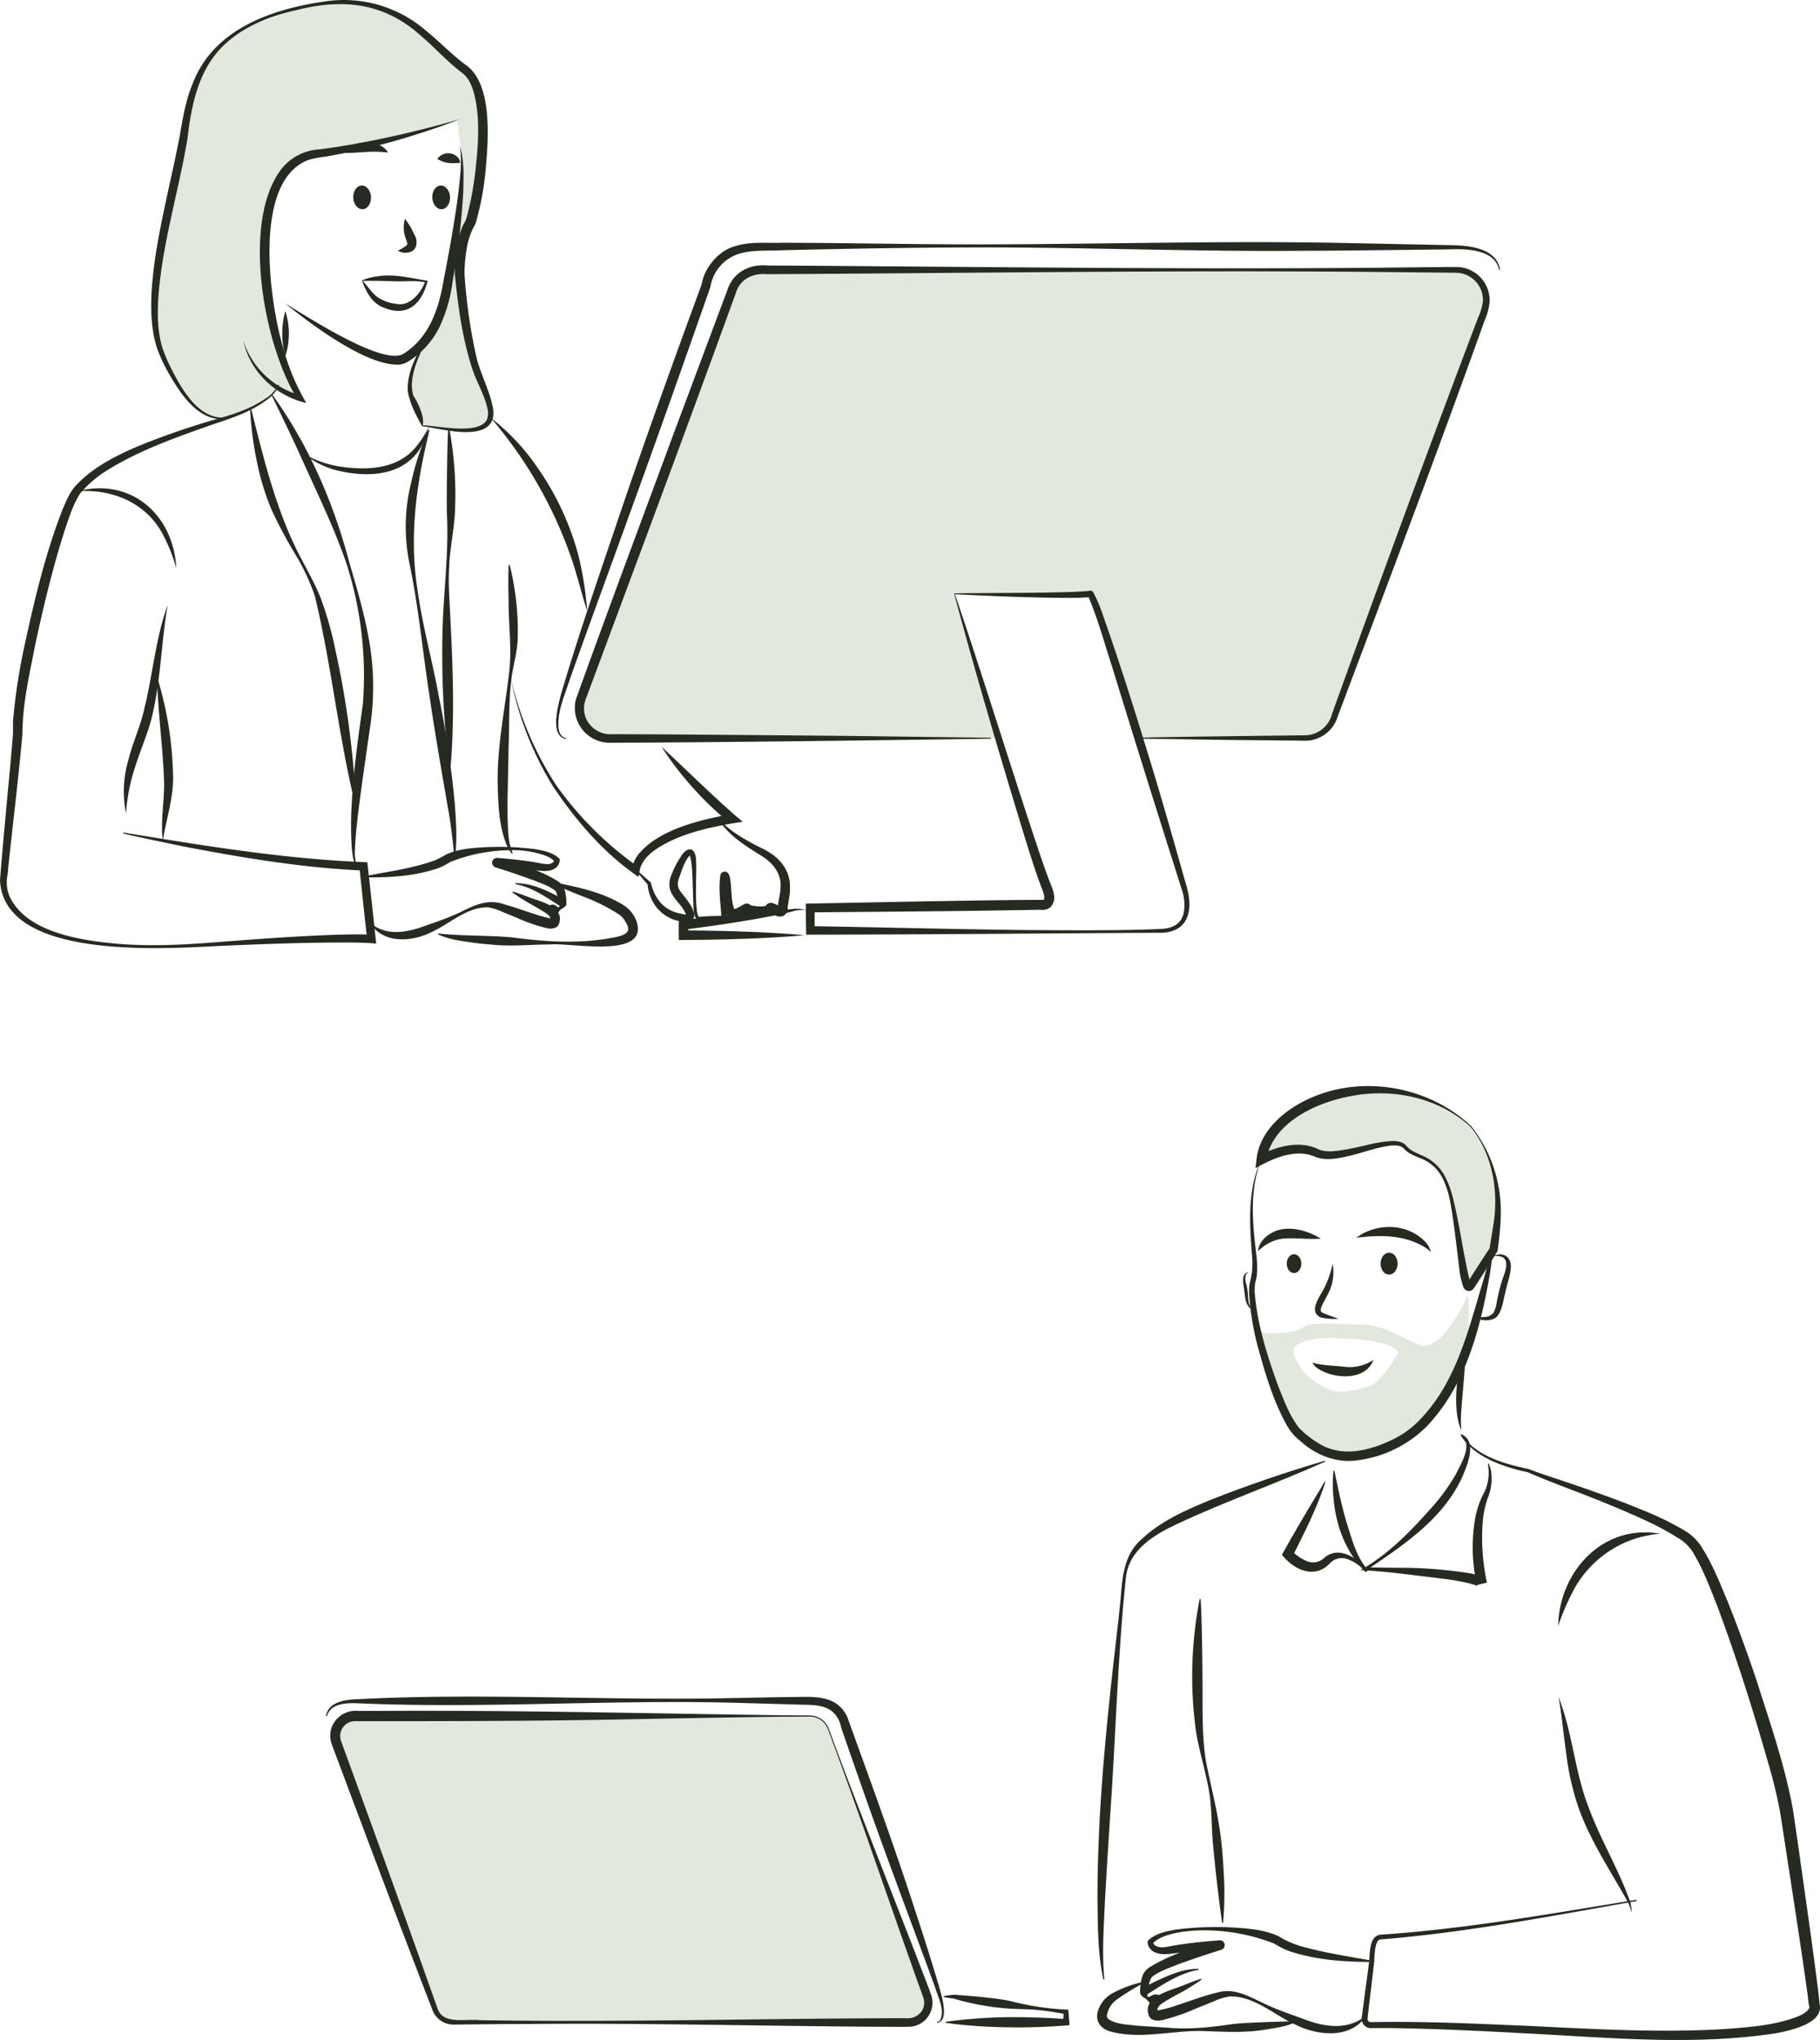 <svg xmlns="http://www.w3.org/2000/svg" xmlns:xlink="http://www.w3.org/1999/xlink" width="567.61" height="636.178" viewBox="0 0 567.61 636.178">
  <defs>
    <clipPath id="clip-path">
      <rect id="Rectangle_192" data-name="Rectangle 192" width="282.877" height="146.137" transform="translate(180.688 84.15)" fill="#c7d1bb"/>
    </clipPath>
    <clipPath id="clip-path-2">
      <rect id="Rectangle_193" data-name="Rectangle 193" width="185.014" height="95.58" transform="translate(104.528 535.139)" fill="#c7d1bb"/>
    </clipPath>
    <clipPath id="clip-path-3">
      <rect id="Rectangle_194" data-name="Rectangle 194" width="104.866" height="133.365" transform="translate(48.3 0.65)" fill="#c7d1bb"/>
    </clipPath>
    <clipPath id="clip-path-4">
      <rect id="Rectangle_195" data-name="Rectangle 195" width="73.807" height="61.503" transform="translate(393.382 339.834)" fill="#c7d1bb"/>
    </clipPath>
    <clipPath id="clip-path-5">
      <rect id="Rectangle_196" data-name="Rectangle 196" width="65.662" height="50.347" transform="translate(392.455 403.773)" fill="#c7d1bb"/>
    </clipPath>
  </defs>
  <g id="grafik" transform="translate(0 0)">
    <g id="Group_209" data-name="Group 209" opacity="0.5">
      <g id="Group_208" data-name="Group 208">
        <g id="Group_207" data-name="Group 207" clip-path="url(#clip-path)">
          <path id="Path_921" data-name="Path 921" d="M454.113,84.15H237.248a9.444,9.444,0,0,0-8.856,6.165l-47.108,127.25a9.444,9.444,0,0,0,8.862,12.722l118.835-.073H311.4c-6.961-22.607-13.725-45.063-13.725-45.063s40.549,1,42.274,0c.85-.492,8.065,22.034,15.174,45.036l51.981-.032a9.443,9.443,0,0,0,8.851-6.167L462.97,96.869a9.443,9.443,0,0,0-8.857-12.719" fill="#c7d1bb"/>
        </g>
      </g>
    </g>
    <g id="Group_212" data-name="Group 212" opacity="0.5">
      <g id="Group_211" data-name="Group 211">
        <g id="Group_210" data-name="Group 210" clip-path="url(#clip-path-2)">
          <path id="Path_922" data-name="Path 922" d="M258.342,539.171,289.153,622.4a6.177,6.177,0,0,1-5.8,8.321l-141.9-.087a6.178,6.178,0,0,1-5.789-4.034l-30.75-83.14a6.176,6.176,0,0,1,5.793-8.319H252.55a6.177,6.177,0,0,1,5.792,4.032" fill="#c7d1bb"/>
        </g>
      </g>
    </g>
    <g id="Group_215" data-name="Group 215" opacity="0.5">
      <g id="Group_214" data-name="Group 214">
        <g id="Group_213" data-name="Group 213" clip-path="url(#clip-path-3)">
          <path id="Path_923" data-name="Path 923" d="M148.579,64.781,150.4,35.936l-3.666-12.494L135.3,13.214,121.786,3.737,106.747.651,93.531,2.391,75.9,8.854l-8.247,6.578-6.5,10.534L57.6,40.8,53.358,61.555,50.09,77.773,48.3,92.579l1.023,14.278,7.16,14.69,5.069,5.816,3.914,2.407,4.739.7,1.594-.315s13.694-5.322,14.737-9.236l6.5,2.236-6.686-17.042L84.3,96.986,82.9,71.473l4.52-15.833L94.9,48.929l15.255-2.768,16.6-3.949,15.73-4.739s1.272,8.832,1.416,10.888a122.757,122.757,0,0,1-2.929,32.308c-3.745,17.19-6.167,23.375-6.167,23.375l-3.668,5.315s-2.812,6.092-2.67,8.286-.62,7.48,2.355,11.993c0,0,.033,3.539,5.222,3.949s18.659,1.6,16.974-3.314-3.89-13.391-3.89-13.391l-2.56-10.8s-1.04-8.3-1.137-8.467-2.831-15.9-2.831-15.9,2.818-9.387,4.4-13.161" fill="#c7d1bb"/>
        </g>
      </g>
    </g>
    <g id="Group_218" data-name="Group 218" opacity="0.5">
      <g id="Group_217" data-name="Group 217">
        <g id="Group_216" data-name="Group 216" clip-path="url(#clip-path-4)">
          <path id="Path_924" data-name="Path 924" d="M458.664,351.241s10.888,11.66,8.054,31.925c-.347,2.478-.651,4.648-.918,6.557-2.977,4.687-6.123,9.627-7.1,11.118-2.02,3.069-2.44-8.452-5.655-25.182s-11.15-13.456-14.866-17.942-20.773,5.217-27.747,1.759-17.046,2.136-17.046,2.136c2.044-18.642,40.785-32.594,65.282-10.371" fill="#c7d1bb"/>
        </g>
      </g>
    </g>
    <g id="Group_221" data-name="Group 221" opacity="0.5">
      <g id="Group_220" data-name="Group 220">
        <g id="Group_219" data-name="Group 219" clip-path="url(#clip-path-5)">
          <path id="Path_925" data-name="Path 925" d="M392.455,414.856c3.089,11.635,8.9,28.982,12.413,32.123,6.168,5.513,13.678,11.166,30.395,3.162,10.56-5.057,17.249-17.314,20.747-25.661.619-1.884,1.069-3.326,1.276-4.121,1.441-5.534.569-16.587.569-16.587s-8.213,18.776-15.367,15.6-11.679-6.317-17.6-6.317c-5.559,0-16.162-1.091-18.531.9s-13.428,2.459-13.9.9m12.045,4.512c2.649-1.348,4.633-2.707,17.6-1.805,9.957.693,14.075,2.907,13.9,4.512,0,0-5.165,8.691-8.338,9.927-4.633,1.8-10.192,2.708-13.071,1.373-3.086-1.431-6.786-3.761-8.24-5.885-1.853-2.707-4.5-6.774-1.853-8.122" fill="#c7d1bb"/>
        </g>
      </g>
    </g>
    <g id="Group_226" data-name="Group 226">
      <path id="Path_926" data-name="Path 926" d="M458.77,351.134a41.98,41.98,0,0,1,8.474,18.359c1.433,6.787.72,13.909-.2,20.672-2.131,3.458-4.482,7.133-6.7,10.55-.237.327-.545.875-.848,1.219a1.779,1.779,0,0,1-2.394.365,2.5,2.5,0,0,1-.706-.885,25.153,25.153,0,0,1-1.337-6.333c-.534-4.1-1.158-9.787-1.744-13.812-.66-4.53-1.2-9.19-3.182-13.344a12.579,12.579,0,0,0-4.2-5.149c-2.335-1.781-5.887-2.178-8.044-4.507-.963-1.1-2.429-1.142-3.915-1.029-4.528.5-8.922,2.241-13.408,3.285-3.161.707-6.862,1.5-10.137.332-6.226-2.889-13.337.322-18.873,3.439l.334-2.848c.78-7.131,5.992-12.684,11.743-16.335,17.155-10.693,40.587-7.6,55.136,6.021m-.211.214c-9.528-8.744-23.168-11.827-35.694-9.8-11.21,1.732-25.8,7.921-27.991,20.23l-2.22-1.475c5.7-2.793,12.683-4.844,18.711-1.812,2.785,1.037,5.766.391,8.75-.081,2.245-.414,4.494-.953,6.772-1.455a42.269,42.269,0,0,1,7.007-1.124c1.463-.052,3.409.083,4.56,1.322a9.369,9.369,0,0,0,1.177,1.156c2.015,1.534,4.655,2.054,6.844,3.7a14.3,14.3,0,0,1,4.5,5.507,31.686,31.686,0,0,1,2.3,6.676c2.054,8.246,3.126,17.209,5.162,25.444a2.944,2.944,0,0,0,.281.657.929.929,0,0,0-1.133-.105c2.1-3.488,4.807-7.588,7.129-11.154l-.189.513c.519-3.331,1.122-6.682,1.547-9.93,1.043-9.857-1.046-20.507-7.509-28.266" fill="#262b21"/>
      <path id="Path_927" data-name="Path 927" d="M75.9,106.273a25.648,25.648,0,0,0,17.946,17.015l-.968,1.349C82.319,108.1,75.043,68.984,87.909,52.529A16.246,16.246,0,0,1,99.4,46.6c4.049-.5,8.076-1.133,12.092-1.87a320.22,320.22,0,0,0,31.86-7.561c-5.078,2.058-10.292,3.759-15.528,5.391a206.486,206.486,0,0,1-24,5.866c-2.586.559-5.349.674-7.83,1.527-17.357,6.829-11.906,44.507-7.6,58.8a69.612,69.612,0,0,0,7.12,16.908c-9.543-2.2-17.581-9.746-19.617-19.387" fill="#262b21"/>
      <path id="Path_928" data-name="Path 928" d="M71.836,130.3c-9.089,2.417-15.308-7.027-19.181-13.822a50.636,50.636,0,0,1-3.612-7.685c-1.82-5.479-2.025-11.259-1.812-16.882.577-11.244,3.024-22.233,5.367-33.179,1.2-5.445,2.42-10.873,3.451-16.31.939-5.49,1.881-11.242,4.069-16.4C66.575,9.08,84.664,2.847,101.211.468a39.108,39.108,0,0,1,31.75,9.193c4.393,3.561,8.248,7.7,12.618,10.814,8.279,6.2,6.647,23.927,5.824,33.175a91.449,91.449,0,0,1-2.986,15.731,4.18,4.18,0,0,1-.82,1.55l.2-.244a22.408,22.408,0,0,0-2.263,6.945,47.116,47.116,0,0,0-.669,7.7,167.079,167.079,0,0,0,3.547,25.266c1.188,5.735,4.175,10.624,5.29,16.443,1.556,8.462-7.574,8.164-13.348,7.305-2.876-.407-5.684-.965-8.521-1.456l.038-.3c4.826.252,17.114,3.041,19.916-1.559a5.734,5.734,0,0,0,.213-3.692c-.86-4.068-3.212-7.951-4.594-11.951-3.2-9.688-4.549-19.827-5.561-29.951a48.887,48.887,0,0,1,.616-8.34c.563-2.938,1.153-5.871,2.862-8.439a.95.95,0,0,0-.138.163,4.872,4.872,0,0,0,.2-.5,92.891,92.891,0,0,0,2.872-15.042c.9-8.079,1.573-16.471-.47-24.357-.716-2.517-1.85-4.908-3.766-6.283-4.633-3.5-8.312-7.7-12.5-11.263C120.261,1.109,107.633-.575,93.16,2.986,85.118,4.742,77.041,7.68,70.805,13.2c-8.641,7.514-11.008,18.8-12.28,29.653-2.727,16.558-7.785,32.5-9.082,49.188-.4,5.468-.384,11.052,1.149,16.256a50.241,50.241,0,0,0,3.268,7.539c3.494,6.724,9.049,16.024,17.9,14.173l.073.291" fill="#262b21"/>
      <path id="Path_929" data-name="Path 929" d="M88.982,94.65c6.516,3.844,30.466,19.628,36.862,15.674,8-4.991,11.093-14.165,12.525-23.055.936-4.608,1.746-9.241,2.568-13.87.78-4.636,1.54-9.277,2.087-13.94.48-4.648,1.18-9.382.329-14.023,1.5,4.528,1.224,9.435,1.139,14.14a231.053,231.053,0,0,1-3.33,28.21,47.576,47.576,0,0,1-3.975,13.945,26.351,26.351,0,0,1-10.26,11.247,7.239,7.239,0,0,1-2.177.706c-10.15.764-27.885-12.651-35.768-19.034" fill="#262b21"/>
      <path id="Path_930" data-name="Path 930" d="M115.706,61.412c.1,2.038-1.049,3.754-2.578,3.832s-2.852-1.509-2.957-3.547,1.049-3.754,2.578-3.833,2.852,1.51,2.957,3.548" fill="#262b21"/>
      <path id="Path_931" data-name="Path 931" d="M140.352,61.412c.1,2.038-1.049,3.754-2.578,3.832s-2.852-1.509-2.957-3.547,1.049-3.754,2.578-3.833,2.852,1.51,2.957,3.548" fill="#262b21"/>
      <path id="Path_932" data-name="Path 932" d="M136.392,49.559a4.155,4.155,0,0,1,5.994-.858,2.923,2.923,0,0,1,1.127,2.089c-.9.052-1.474.073-2.031.09a8.832,8.832,0,0,1-5.09-1.321" fill="#262b21"/>
      <path id="Path_933" data-name="Path 933" d="M106.747,47.691a10.355,10.355,0,0,1,11.117-2.676,6.562,6.562,0,0,1,3.179,2.536c-1.4-.1-2.531-.22-3.677-.23-3.5-.061-7.063.5-10.619.37" fill="#262b21"/>
      <path id="Path_934" data-name="Path 934" d="M126.265,68.241a18.9,18.9,0,0,1,2.817,4.688,4.7,4.7,0,0,1,.7,3.746c-.731,2.441-3.864,2.609-5.716,1.5a15.368,15.368,0,0,0,2.726-1.635c.273-.279.255-.43.231-.556a7.422,7.422,0,0,0-.6-1.886,10.315,10.315,0,0,1-.157-5.855" fill="#262b21"/>
      <path id="Path_935" data-name="Path 935" d="M393.382,361.612c-3.8,9.422-2.74,19.908-1.553,29.748a31.027,31.027,0,0,1,.153,6.187,13.694,13.694,0,0,1-.47,2.306,14.177,14.177,0,0,0-.176,3.535c.855,9.906,3.923,19.583,7.318,28.9,1.823,4.549,3.549,9.245,6.524,13.059a31.425,31.425,0,0,0,6.785,5.181c6.9,3.875,15.081,1.846,21.917-1.381a29.692,29.692,0,0,0,9.262-6.747c11.129-11.643,14.9-27.965,19.4-42.949.97-3.353,2.407-8.27,3.109-11.672a80.974,80.974,0,0,1-1.453,12.065c-2.956,15.967-7.534,32.46-18.9,44.623a37.036,37.036,0,0,1-22.171,10.952c-6.452.9-12.97-1.758-17.657-6.1a16.294,16.294,0,0,1-4.187-4.91c-4.005-7.249-6.388-15.011-8.574-22.906a84.773,84.773,0,0,1-3.14-18.06,14.064,14.064,0,0,1,.552-4.739,23.812,23.812,0,0,0,.34-7.246c-.77-9.918-1.466-20.626,2.916-29.854" fill="#262b21"/>
      <path id="Path_936" data-name="Path 936" d="M457.171,417.994c.034,4.747-.409,9.418-.791,14.121-.27,4.124-1.127,9.891-.609,13.979-3.3-7.182-1-20.684,1.4-28.1" fill="#262b21"/>
      <path id="Path_937" data-name="Path 937" d="M455.712,447.252c5.12,2.155,1.925,9.526.4,13.212-5.982,13.193-18.382,21.373-29.965,29.2l-.233-.887,9.249.137a139.852,139.852,0,0,1,23.206,1.717,15.724,15.724,0,0,1,3.7,1.1,2.824,2.824,0,0,1,1.653,1.792l-3.1.753a53.024,53.024,0,0,1-.524-20.953,28.992,28.992,0,0,1,2.207-6.812,14.284,14.284,0,0,0,1.718-9.959l.284-.1a10.654,10.654,0,0,1,.761,2.644,15.715,15.715,0,0,1-1.125,8.184,30.747,30.747,0,0,0-1.435,6.427,65.524,65.524,0,0,0,1.223,19.835l-3.1.753c.122.395.241.409.213.4a4.657,4.657,0,0,0-1.055-.48c-5.021-1.5-10.357-1.92-15.569-2.6-6.085-.735-12.2-1.534-18.337-1.88l-1.543-.087,1.31-.8c7.9-4.756,14.483-11.524,20.535-18.362a61.868,61.868,0,0,0,8-10.991c1.533-3.212,5.365-9.272,1.436-11.957l.1-.284" fill="#262b21"/>
      <path id="Path_938" data-name="Path 938" d="M416.173,458.648c1.128,5.509,2.233,10.922,3.8,16.167,1.661,5.146,2.972,10.687,6.657,14.823l-.71.632a13.117,13.117,0,0,0-5.485-3.972,5.088,5.088,0,0,0-5.61,1.132,8.286,8.286,0,0,1-3.316,2.313c-4.53,1.5-8.961-1.46-11.7-4.871,3.107-5.675,6.71-11.772,10.055-17.351,1.09-1.8,2.221-3.6,3.2-5.445l.285.092c-2.575,8.083-6.49,15.674-10.269,23.245l-.206-1.775a13.815,13.815,0,0,0,5.1,3.358,5.018,5.018,0,0,0,4.9-1.06c4.617-4.2,10.474.032,13.776,3.725l-.71.632c-6.184-6.1-9.374-14.59-10.046-23.142a41.863,41.863,0,0,1-.023-8.494Z" fill="#262b21"/>
      <path id="Path_939" data-name="Path 939" d="M510.453,592.847c-26.233,4.59-52.47,9.711-79.058,11.9l-.495.032a1.348,1.348,0,0,0-1.379.828c-1.008,2.175-.75,5.026-1.094,7.483-.535,4.74-1.43,11.791-1.94,16.527a1.027,1.027,0,0,0,1,1c15.744-.338,31.617.433,47.356,1.077,20.975.988,41.993,2.325,62.943,1.068,7.661-.582,15.585-1.1,22.736-3.844,1.472-.63,3.006-1.377,3.7-2.649a.676.676,0,0,0,.057-.477c.011.019-.034-.055.052.1l-.237-.8c-.082-.771-.242-2.292-.354-3.059-1.747-12.934-5.138-34.554-7.136-47.668-.32-2.129-1.16-7.471-1.481-9.522a152.73,152.73,0,0,0-3.761-15.373c-4.681-16.409-9.862-32.769-15.845-48.746-2.308-5.849-4.556-11.887-7.884-17.173a13.516,13.516,0,0,0-4.249-3.9,88.189,88.189,0,0,0-11.152-5.939c-3.867-1.782-7.806-3.446-11.77-5.053-7.837-3.257-16.171-6.105-23.963-9.538-6.932-1.475-16.832-4.523-21-11.631l.352-.193c4.35,6.794,13.5,9.284,20.988,10.831,1.934.8,4.069,1.51,6.141,2.208,10.147,3.394,20.44,6.859,30.3,11a90.767,90.767,0,0,1,11.738,5.764,16.224,16.224,0,0,1,5.223,4.653c3.656,5.535,6.039,11.638,8.565,17.673,3.219,8.006,6.143,16.1,8.9,24.253,4.245,13.374,8.914,26.671,11.44,40.529.323,2.04,1.095,7.453,1.414,9.558,1.855,13.219,4.987,34.767,6.573,47.844.047.7.315,2.54.336,3.336l-.239-.795c2.646,6.711-8.932,9.067-13.38,9.93-26.224,4-52.829,1.266-79.122-.028-10.5-.573-21.005-1.086-31.508-1.393-5.274-.143-10.452-.265-15.789-.188a2.877,2.877,0,0,1-2.387-1.442,3.55,3.55,0,0,1-.261-2.494l.515-3.912c.312-2.734,1.239-9.129,1.547-11.737.6-3.08-.349-9.828,4.478-9.6,26.544-1.835,52.809-6.6,79.069-10.837l.069.394" fill="#262b21"/>
      <path id="Path_940" data-name="Path 940" d="M413.35,455.791c-15.23,6.814-31.134,12.4-46.194,19.436-7.294,3.409-15.139,8.1-16.03,16.864-2.562,24-3.214,50.924-4.963,75.149q-.838,12.519-1.532,25.036c-.373,8.328-1.005,16.708-.221,25.019l-.294.059c-1.8-8.234-1.714-16.753-1.846-25.137-.029-8.4.285-16.788.7-25.164,1.14-20.935,3.486-41.766,5.921-62.58l.635-6.252c.47-6.348,1.042-13.188,6.042-17.8,6.2-5.989,14.147-9.478,21.969-12.689q17.589-6.924,35.711-12.219l.1.282" fill="#262b21"/>
      <path id="Path_941" data-name="Path 941" d="M381.149,599.656c-1.193-8.425-2.13-16.754-2.92-25.208-.33-4.221-.331-8.447-.724-12.647-.883-8.448-4.108-16.526-4.9-25.007a125.8,125.8,0,0,1,1.543-38.155l.3.023c.261,4.26.332,8.489.422,12.71.067,4.221.151,8.43.149,12.637.089,8.375-.237,16.867,1.061,25.168,1.647,8.3,3.9,16.595,4.8,25.021.46,4.21.732,8.439.912,12.689a107.768,107.768,0,0,1-.339,12.758Z" fill="#262b21"/>
      <path id="Path_942" data-name="Path 942" d="M486.06,529.191c4.394,11.127,5.021,23.292,9.374,34.385,3.559,9.762,9.056,18.821,12.656,28.608a11.515,11.515,0,0,1,.761,4.466,12.964,12.964,0,0,0-1.53-4.148c-5.123-9.149-11-17.955-14.686-27.852a81.173,81.173,0,0,1-4.15-17.687c-.866-5.946-1.358-11.865-2.425-17.772" fill="#262b21"/>
      <path id="Path_943" data-name="Path 943" d="M517.773,478.313a33.5,33.5,0,0,0-27.237,18,76.343,76.343,0,0,0-4.592,10.723c.378-17.1,14.074-31.9,31.829-28.727" fill="#262b21"/>
      <path id="Path_944" data-name="Path 944" d="M411.958,386.261c-4.035.328-8-.33-11.907.008a13.087,13.087,0,0,0-7.68,3.937c.149-3.034,2.979-5.38,5.674-6.4,4.655-1.577,9.857.03,13.913,2.455" fill="#262b21"/>
      <path id="Path_945" data-name="Path 945" d="M423.031,385.978c5.383-4.043,13.4-4.582,19.065-.733,1.812,1.236,3.758,2.97,4.1,5.245a8.727,8.727,0,0,0-2.46-1.892c-6.348-3.611-13.593-3.454-20.7-2.62" fill="#262b21"/>
      <path id="Path_946" data-name="Path 946" d="M415.619,394.1a14.628,14.628,0,0,1-1.1,8.71c-.415.888-.885,1.725-1.323,2.548-.839,1.59-1.856,3.442-.883,3.952a51.392,51.392,0,0,0,5.155,1.936,13.817,13.817,0,0,1-2.918,0,16.256,16.256,0,0,1-2.6-.4c-4.039-1.672-.369-6.5.9-8.9a30.422,30.422,0,0,0,2.772-7.84" fill="#262b21"/>
      <path id="Path_947" data-name="Path 947" d="M430.568,394.07c0,1.889,1.189,3.42,2.655,3.42s2.656-1.531,2.656-3.42-1.189-3.42-2.656-3.42-2.655,1.531-2.655,3.42" fill="#262b21"/>
      <path id="Path_948" data-name="Path 948" d="M401.3,394.07c0,1.618,1.018,2.93,2.275,2.93s2.274-1.312,2.274-2.93-1.018-2.93-2.274-2.93-2.275,1.312-2.275,2.93" fill="#262b21"/>
      <path id="Path_949" data-name="Path 949" d="M355.111,230.036c14.453-.312,37.487-.566,51.9-.732a8.783,8.783,0,0,0,8.4-6.644l.95-2.64c13.912-38.611,30.138-82.864,44.665-121.084a16.577,16.577,0,0,0,1.461-5.038,8.512,8.512,0,0,0-7.341-8.766c-.668-.052-1.975-.108-2.7-.092l-5.611-.055L424.4,84.767c-60.625-.506-124.456.425-185.171.737-4.348-.395-8.392,1.45-9.719,5.827l-.965,2.634c-14.052,38.78-30.442,82.607-44.741,121.056l-.99,2.625c-.189.463-.27.809-.4,1.2a8.009,8.009,0,0,0,.63,5.769,8.361,8.361,0,0,0,8.1,4.332l5.611.031c14.015.03,52.769.384,67.335.509l44.891.581v.3c-32.345.455-79.991,1.1-112.224,1.228l-5.612.038a14.42,14.42,0,0,1-3.047-.192A10.894,10.894,0,0,1,179.6,218.1c9.81-27.274,20.529-55.924,30.566-83.072L225.9,92.986l.983-2.628c1.735-5.373,6.9-8.1,12.347-7.561,60.742.334,124.52,1.221,185.171.736,3.315.007,24.958-.271,28.056-.272l1.4-.014c.464-.008,1.008.041,1.509.064a10.475,10.475,0,0,1,9.221,10.667A17.954,17.954,0,0,1,463.1,99.7c-13.738,38.454-30.412,82.644-44.874,121.006l-1,2.622A10.613,10.613,0,0,1,407.016,231c-4.479-.088-24.554-.216-29.46-.322l-22.445-.346Z" fill="#262b21"/>
      <path id="Path_950" data-name="Path 950" d="M297.555,185.059c7.048-.216,36.456.022,42.717-.868a1.291,1.291,0,0,1,.655.466,44.785,44.785,0,0,1,3.026,7.124c5.573,15.726,10.511,31.647,15.39,47.59,3.225,10.63,6.259,21.316,9.289,32,.3,1.176,1.4,4.837,1.7,6.013,1.9,7.681-.458,13.85-9.317,13.5-35.177.191-73.254.559-108.3.59l-1.292,0-.019-1.311c-.047-1.075-.08-7.482-.116-8.355l1.373-.027,36-.7c9.218-.134,27.3-.488,36.476-.447a.939.939,0,0,0,.392-.057c.342-.537.058-1.6-.25-2.6-2.343-5.945-4.239-12.262-6.136-18.367-7.233-23.667-15.2-50.63-21.58-74.555m.239.182c7.934,23.307,16.264,50.153,23.971,73.534,1.7,5.064,3.342,10.189,5.213,15.159.948,2.7,3.131,6.253.636,8.947a3.848,3.848,0,0,1-3.265.795l.347.034-18,.292c-11.532.179-42.111.42-54,.521l1.354-1.382v7l-1.311-1.315c22.2.353,44.409.962,66.616,1.207,11.1.075,22.209.166,33.307-.04,2.775-.051,5.545-.144,8.31-.253,4.252-.006,7.873-1.263,8.331-6.029a15.06,15.06,0,0,0-.438-5.352l-.154-.488-.627-1.985c-6.365-20-14.9-47.216-21.123-67.546-2.457-7.482-4.505-15.173-7.572-22.41l-.022-.035c-.015-.023.02.027.071.062a.84.84,0,0,0,.3.148c.072.121.815-.071.7-.086a2.8,2.8,0,0,1-.676.207c-2.646.26-6.108.245-8.759.223-9.472-.083-19.675-.488-29.159-.93-.878-.012-2.756-.168-3.641-.191l-.26-.014-.13-.007c-.03,0,.019-.024-.007-.066" fill="#262b21"/>
      <path id="Path_951" data-name="Path 951" d="M467.526,84.169c-1.324-6.453-10.326-6.617-15.58-6.4-10.218.114-34.776.443-44.562.431-34.6.358-69.392-1.137-103.97-1.043-19.25.054-40.228.407-59.4.886-4.719.256-9.88-.243-14.28,1.352a12.967,12.967,0,0,0-8.189,10.127c-8.178,23.3-16.726,47.572-25.212,70.83-4.32,12.049-15.067,41.224-19.135,53.029-1.461,4.4-3.372,8.8-3.007,13.491.088,1.419.8,3.142,2.369,3.27l.02.3c-6.075-.865-1.621-13.8-.581-17.446,5.148-17.121,11.875-36.551,17.629-53.6,8.079-23.731,16.6-47.3,25.237-70.839.57-4.232,4.594-10.014,9.953-11.648,5.02-1.7,10.078-1.031,15.164-1.2,19.819.033,39.616.492,59.43.5,39.47.013,79.337-1.273,118.832-.369-.045,0,29.886.6,29.66.6,5.739.045,14.881.737,15.918,7.681l-.3.037" fill="#262b21"/>
      <path id="Path_952" data-name="Path 952" d="M428.585,611.848c-9.1-.008-18.34-.531-27.05-3.582a29.034,29.034,0,0,1-4.07-2.122,59.784,59.784,0,0,0-21.541-4.163,44.944,44.944,0,0,0-8.891.758c-2.7.566-5.814,1.432-7.667,3.474l.219-.575a1.89,1.89,0,0,0,.4.8c1.493,1.448,4.05.626,5.912.328,4.789-.836,9.606-1.284,14.447-1.68a1.514,1.514,0,0,1,.505,2.968c-4.693,1.466-9.419,3.051-14.024,4.763-2.677,1.1-5.6,2.044-7.687,3.822A10.257,10.257,0,0,0,358,621.15l-1.848-1.014c1.381-.8,2.758-1.519,4.172-2.206,4.224-1.95,8.724-4.048,13.473-3.93v.3c-6.02,1-11.278,4.679-16.354,7.864a1.194,1.194,0,0,1-1.848-.974,14.282,14.282,0,0,1,.758-5.137,5.748,5.748,0,0,1,2.365-2.678c6.638-4.06,13.929-6.075,21.291-8.236l.505,2.968c-4.727.209-9.564.541-14.274,1.036-2.11.245-4.22.594-6.27-.414a3.607,3.607,0,0,1-2.056-3.1.721.721,0,0,1,.22-.542c2.468-2.257,5.627-2.8,8.718-3.362a98.313,98.313,0,0,1,18.152-.606c4.6.3,9.308.689,13.625,2.623a28.33,28.33,0,0,0,8.014,3.435c7.2,1.971,14.556,3.055,21.96,4.372l-.02.3" fill="#262b21"/>
      <path id="Path_953" data-name="Path 953" d="M425.628,629.238c-4.982,6.745-15.2,5.455-21.737,2.087-6.648-3.021-12.679-8.845-20.288-8.738a17.832,17.832,0,0,0-5.086,1.55l-5.2,2.1a64.537,64.537,0,0,1-10.913,3.753,4.8,4.8,0,0,1-3.161-.274,2.362,2.362,0,0,1-1.014-1.343c-2-5.963,7.369-7.705,11.2-9.394,7.106-2.792,6.978-2.516.652,1.389-1.4.871-3.477,1.9-4.936,2.717-1.277.824-4.879,2.465-4.054,4.167l.085.2a1.014,1.014,0,0,0-.34-.4c-.163-.071-.1-.066-.15-.072a.464.464,0,0,1,.1,0,32.337,32.337,0,0,0,6.22-1.628c4.269-1.361,9.163-3.258,13.528-4.191,5-1.067,9.557,1.741,13.876,3.726,4.227,2.016,8.7,3.478,13.051,5.079,5.786,2.139,12.61,3.08,17.93-.919l.233.19" fill="#262b21"/>
      <path id="Path_954" data-name="Path 954" d="M357.436,619.712a4.564,4.564,0,0,1,.829,1.593.283.283,0,0,1-.057.3c-.665.589-.54,1.433.448,1a4,4,0,0,1,.911-.449c1.152-.519,2.177.062,3.2.849l.073.291a3.034,3.034,0,0,1-2.089,1.835,2.956,2.956,0,0,1-2.61-.968,5.5,5.5,0,0,0-1.036-1.018,3.586,3.586,0,0,1-1.356-1.1,1.8,1.8,0,0,1,1.418-2.46l.273.124" fill="#262b21"/>
      <path id="Path_955" data-name="Path 955" d="M404.6,630.357c-3.071,1.607-6.554,2.013-9.919,2.569-6.7,1.153-13.481.626-20.215.44-9.364-.072-18.875,2.632-28.145.177-5.158-1.6-5.093-6.008-2.075-9.754a9.7,9.7,0,0,1,2.833-2.259,35.754,35.754,0,0,1,9.673-3.505l.1.282a82.225,82.225,0,0,0-8.475,5.2,7.38,7.38,0,0,0-2.681,3.339c-.389,1.063-.835,2.067.022,2.818,2.387,1.641,5.76,1.674,8.641,2.032l9.994.657c6.74.582,13.443-.176,20.1-1.142,3.331-.365,6.675-.458,10.019-.6,2.822-.148,7.214-.1,9.959-.5l.167.249" fill="#262b21"/>
      <path id="Path_956" data-name="Path 956" d="M465.652,391.747c3.148-1.523,5.843.178,5.522,3.736-.188,2.533-1.2,5-1.678,7.479-.644,2.3-.919,5.581-2.532,7.477-1.195,1.906-8.058,1.892-6.165-1.289-.48,1.547.947,1.768,2.108,1.559a3.773,3.773,0,0,0,2.833-1.275,9.22,9.22,0,0,0,1.032-3.217,56.678,56.678,0,0,1,1.852-7.412c1.38-3.56,2.483-7.741-2.972-7.058" fill="#262b21"/>
      <path id="Path_957" data-name="Path 957" d="M389.363,396.682c-2.013,1.392-.35,3.96-.294,5.881.382,1.907-.224,4.721,1.895,5.65a2,2,0,0,1-1.542-.709c-1.074-1.36-1.1-3.229-1.345-4.82-.137-1.833-1.34-5.352,1.286-6" fill="#262b21"/>
      <path id="Path_958" data-name="Path 958" d="M251.336,283.65c-1.054.092-2.107.2-3.161.278-1.1.381-2.907.755-4.262,1.058-7.214,1.55-14.5,2.687-21.8,3.753-2.916.417-5.838.78-8.761,1.165l1.311-1.48c.013,1.075,0,2.151-.005,3.226l-1.486-1.486c9.406.032,18.811.246,28.205.782,3.134.193,6.268.392,9.4.7-3.134.312-6.268.511-9.4.7-9.884.575-19.782.749-29.679.8-.016-1.976-.04-4.084,0-6.059.443-.057,9.308-1.071,10.062-1.162,5.853-.626,11.709-1.225,17.575-1.725,2.924-.279,5.883-.467,8.769-.827,1.075.041,2.153.189,3.229.27" fill="#262b21"/>
      <path id="Path_959" data-name="Path 959" d="M38.511,259.626c24.723,4.051,49.832,8.212,74.874,9.221l1.162.024c.2,1.466,1.2,10.944,1.4,12.471l1.205,11.333.17,1.592c-3.045-.318-6.242-.331-9.341-.341-13.041-.015-26.293.484-39.3,1.063C51.161,295.815,1.323,299.53,0,274.571c.835-10.9,2.341-26.535,3.441-38.4.055-1.126.594-6.53.608-7.528.052-1.438-.066-3.14.076-4.578a192.109,192.109,0,0,1,3.853-24.238c3.048-13.941,6.4-27.892,11.64-41.2,1.021-2.363,2.076-5.008,3.875-7.032,5.29-5.763,12.478-9.412,19.549-12.435A241.889,241.889,0,0,1,66.1,131.1c5.8-1.623,11.7-3.333,16.715-6.812a10.677,10.677,0,0,0,4-4.32l.282.1a11.052,11.052,0,0,1-3.95,4.676c-4.94,3.718-10.855,5.638-16.653,7.573-11.392,4-22.926,8.036-33.187,14.413a35.881,35.881,0,0,0-8.273,7.1c-2.224,3.414-3.5,7.594-4.835,11.49-3.693,11.525-6.531,23.335-9.091,35.166C9.273,209.847,7.029,219.275,7,228.818c-.813,9.366-2.3,22.455-3.356,31.836-.439,4.01-.924,8.106-1.261,12.035a11.274,11.274,0,0,0,.775,7.219c5.576,11.151,22.771,13.486,34.048,14.455,10.46.838,20.943.227,31.392-.626,13.1-1,26.214-1.981,39.359-2.31,2.711-.037,5.254-.082,8.017.08l-1.447,1.453c-.673-5.667-1.857-16.993-2.462-22.659l1.289,1.169c-19.031-.811-37.741-3.984-56.4-7.545-5.476-1.181-13.149-2.689-18.507-4l.059-.294" fill="#262b21"/>
      <path id="Path_960" data-name="Path 960" d="M52.3,188.65c-1.893,10.834-2.123,22.273-4.491,33.062-1.243,6.14-3.972,11.89-5.787,17.857A57.53,57.53,0,0,0,39.3,253.65a34.79,34.79,0,0,1,.778-16.794c1.336-5.392,3.731-10.357,4.915-15.788,2.659-10.669,3.514-22,7.307-32.418" fill="#262b21"/>
      <path id="Path_961" data-name="Path 961" d="M24.17,153.2c16.734-4.4,29.979,7.392,30.816,24.041a52.09,52.09,0,0,0-3.977-10.149C45.916,156.943,35.215,152.414,24.17,153.2" fill="#262b21"/>
      <path id="Path_962" data-name="Path 962" d="M258.482,539.119c9.88,26.864,20.7,53.436,30.892,80.189l.687,1.828c.115.315.228.586.344.936a7.537,7.537,0,0,1-5.787,9.881c-1.132.22-8.611.063-9.981.1-35.607-.193-73.859-1.213-109.36-.875q-7.81.012-15.623.108l-7.811.083a7.114,7.114,0,0,1-4.136-1.061,6.983,6.983,0,0,1-2.774-3.334c-9.34-24.125-18.644-48.794-27.728-73.042l-2.746-7.313-.686-1.828c-.116-.319-.226-.578-.346-.946a7.675,7.675,0,0,1,.346-5.939,7.972,7.972,0,0,1,7.87-4.358l7.811,0c40.934-.24,84,.812,124.983,1.377l7.811.04a6.416,6.416,0,0,1,6.234,4.162m-.281.1a6.068,6.068,0,0,0-5.953-3.9l-7.811.041c-10.4.059-36.093.573-46.869.765-28.454.6-57.44.631-85.925.608l-.966,0a4.642,4.642,0,0,0-4.342,6.095c.076.253.213.6.317.891l.668,1.835c9.781,26.751,19.662,54.011,29.146,80.823,1.694,5.01,8.251,3.169,13.189,3.611,43.586.719,89.141-.568,132.8-.621,3.707.381,6.7-2.715,5.512-6.44-.159-.393-.8-2.256-.99-2.733-9.686-26.943-18.773-54.152-28.771-80.974" fill="#262b21"/>
      <path id="Path_963" data-name="Path 963" d="M101.692,535.12c.67-4.667,6.842-5.175,10.431-5.247,38.862-1.988,77.714.561,116.583-.336,6.479-.1,12.954-.3,19.444-.322,6.251-.108,12.94-.491,16.093,6.229,6.751,18.688,14.736,40.413,21.187,60.419.964,2.877,2.888,8.8,3.788,11.705,1.218,3.918,2.461,7.826,3.6,11.777.744,2.779,3.473,10.86-.591,11.529l.02-.3a1.407,1.407,0,0,0,1.068-.735c1.244-3.347-.682-6.888-1.7-10.109-4.208-11.542-8.536-23.051-12.776-34.585-5.711-15.363-11.117-30.838-16.485-46.324a8.988,8.988,0,0,0-1.733-3.978c-2.96-3.734-8.166-3.06-12.5-3.292L228.7,531c-38.865-1-77.705,1.858-116.574.194-3.557-.173-8.993-.219-10.14,3.961l-.3-.037" fill="#262b21"/>
      <path id="Path_964" data-name="Path 964" d="M113.461,273.307c7.56-1.533,15.231-2.424,22.428-5.107a36.112,36.112,0,0,0,3.354-1.773c3.751-1.68,7.835-1.98,11.824-2.21a90.911,90.911,0,0,1,15.684.566c2.695.484,5.423.929,7.594,2.892a.7.7,0,0,1,.22.533,3.234,3.234,0,0,1-1.831,2.806c-1.807.9-3.634.606-5.491.4-4.061-.4-8.228-.681-12.3-.849l.5-2.968c6.388,1.855,12.67,3.594,18.419,7.141a5.16,5.16,0,0,1,2.106,2.4,12.461,12.461,0,0,1,.646,4.52,1.19,1.19,0,0,1-1.848.962c-4.354-2.767-8.852-5.969-14.021-6.9v-.3c5.488-.07,10.57,2.673,15.313,5.175l-1.848,1.014a9.91,9.91,0,0,0-.887-3.7c-1.763-1.528-4.321-2.338-6.637-3.29-3.988-1.47-8.082-2.852-12.14-4.129a1.51,1.51,0,0,1,.567-2.948c3.344.276,6.656.6,9.983,1.084,1.2.16,2.527.412,3.726.649,1.383.251,3.572.565,4.072-1.048l.219.575a7.669,7.669,0,0,0-2.915-1.936,30.309,30.309,0,0,0-11.286-1.727,51.625,51.625,0,0,0-18.505,3.69,24.5,24.5,0,0,1-3.523,1.836c-7.548,2.631-15.526,3.048-23.4,2.941l-.02-.3" fill="#262b21"/>
      <path id="Path_965" data-name="Path 965" d="M116.248,288.412c5.414,3.876,12.019,2,17.637-.168a93.093,93.093,0,0,0,9.048-3.466c4.754-2.322,9.032-4.692,14.465-2.714,4.384,1.184,9.346,3.228,13.714,4.238a4.766,4.766,0,0,0,.9.114c-.07.011-.022.006-.2.09-.093.064-.361.312-.377.437.606-.944-.487-1.65-1.345-2.293-3.34-2.157-7.1-3.92-10.275-6.356l.134-.268c1.567.49,3.1,1.041,4.611,1.615,3.513,1.476,11.536,2.864,9.825,8.281a2.238,2.238,0,0,1-.963,1.272,4.294,4.294,0,0,1-2.884.26,54.044,54.044,0,0,1-9.443-3.273l-4.473-1.837a16.369,16.369,0,0,0-4.335-1.381c-6.575-.19-11.745,4.914-17.438,7.584-5.038,2.594-12.26,3.764-17.107-.072a7.542,7.542,0,0,1-1.729-1.874Z" fill="#262b21"/>
      <path id="Path_966" data-name="Path 966" d="M175.119,280.255a1.552,1.552,0,0,1,1.373,2.161,3.3,3.3,0,0,1-1.289.961,3.782,3.782,0,0,0-.907.94,2.283,2.283,0,0,1-4.1-.835l.073-.291a4.4,4.4,0,0,1,1.117-.818c.953-.56,1.606-.2,2.385.386.488.369.981,0,.591-.462-.122-.211-.5-.309-.4-.548a4.491,4.491,0,0,1,.88-1.37l.273-.124" fill="#262b21"/>
      <path id="Path_967" data-name="Path 967" d="M136.711,291.108c7.606.869,15.728.5,23.357,1.266,9.686,1.283,19.564,1.933,29.255.355,2.383-.486,8.019-.865,6.274-4.269a13.27,13.27,0,0,0-.925-1.667,7.137,7.137,0,0,0-2.21-1.989,56.989,56.989,0,0,0-10.209-5.071c-3.657-1.415-7.286-2.925-10.871-4.6l.093-.286c7.824,1.65,15.793,3.058,22.734,7.271a10.073,10.073,0,0,1,4.3,5.179c4.049,11.883-20.562,6.621-26.743,7.231-5.89,0-11.817.66-17.715.11-1.459-.1-4.434-.382-5.889-.569-3.93-.6-7.982-.966-11.619-2.716l.167-.25" fill="#262b21"/>
      <path id="Path_968" data-name="Path 968" d="M294.345,622.5a27.349,27.349,0,0,1,3.308-.438c2.859.235,5.836.426,8.749.727,2.6.3,6.211.682,8.732,1.253a85.665,85.665,0,0,0,17.46,2.659l.585.025c.042.439.271,3.415.316,3.924l.072.893-1.061.1a191.583,191.583,0,0,1-28.205.159c-3.134-.237-6.268-.509-9.4-1v-.3a156.484,156.484,0,0,1,18.8-1.434c6.273-.06,12.544.117,18.8.6l-.989.989.26-3.226.641.724a81.927,81.927,0,0,0-8.737-1.33c-2.932-.285-5.9-.264-8.853-.433a79.945,79.945,0,0,1-17.469-3.147l.147.018c-1.054-.117-2.107-.272-3.161-.456Z" fill="#262b21"/>
      <path id="Path_969" data-name="Path 969" d="M88.982,96.986a22.95,22.95,0,0,1,0,14.116,26.616,26.616,0,0,1,0-14.116" fill="#262b21"/>
      <path id="Path_970" data-name="Path 970" d="M84.927,123.071c11.24,15.591,18.97,33.423,23.914,51.941,3.559,12.266,7.345,24.658,7.518,37.577a82.247,82.247,0,0,1-.99,14.476c-1.113,7.8-2.292,15.751-3.3,23.544-.6,4.708-1.167,9.419-1.359,14.16a14.2,14.2,0,0,0,.367,4.558l-.176.244c-.956-1.406-.9-3.149-1.159-4.768a105.273,105.273,0,0,1-.026-14.407c.5-10.019,2.052-20.83,3.452-30.785a114.9,114.9,0,0,0-5.255-44.309c-4.181-11.963-9.865-23.328-15-34.9-2.688-5.735-5.41-11.466-8.237-17.173Z" fill="#262b21"/>
      <path id="Path_971" data-name="Path 971" d="M133.94,134.2c-4.051,16.411-6.388,32.927-3.747,49.592,1.506,11.134,4.588,22,6.6,33.043a301.644,301.644,0,0,1,5,33.379c.436,5.615.842,11.3.154,16.943l-.3-.017a160.045,160.045,0,0,0-2.2-16.633c-1.7-9.861-4.043-23.441-5.451-33.187-2.165-13.853-3.429-27.938-6.316-41.684a57.36,57.36,0,0,1,.62-25.449,81.88,81.88,0,0,1,5.355-16.09Z" fill="#262b21"/>
      <path id="Path_972" data-name="Path 972" d="M48.956,210.973a111.964,111.964,0,0,1,5.036,31.954c-.093,6.559-2.171,12.769-3.221,19.228-.812-6.429.653-12.807.381-19.2-.446-10.691-1.918-21.253-2.2-31.979" fill="#262b21"/>
      <path id="Path_973" data-name="Path 973" d="M133.8,133.15c-3.395,14.252-15.926,16.589-28.594,13.583a27.631,27.631,0,0,1-10.433-5.18,33.814,33.814,0,0,0,10.727,3.865c7.149,1.125,15.484,1.2,21.446-3.363,2.929-2.229,4.96-5.522,6.854-8.9" fill="#262b21"/>
      <path id="Path_974" data-name="Path 974" d="M134.712,103.155c-3,5.471-7.822,14.053-5.746,20.312a22.185,22.185,0,0,1,2.559,5.5,8.279,8.279,0,0,1,.274,4.184c-2.056-3.629-3.973-7.214-4.651-11.3-.18-6.951,3.779-13.19,7.564-18.694" fill="#262b21"/>
      <path id="Path_975" data-name="Path 975" d="M409.3,424.932c2.873.914,6.914.916,9.88,1.284a13.328,13.328,0,0,0,9.12-2.1c-2.077,5.733-9.714,5.886-14.586,4.021-1.667-.654-3.54-1.533-4.414-3.2" fill="#262b21"/>
      <path id="Path_976" data-name="Path 976" d="M78.294,127.353c3.942,15.617,7.606,31.022,14.868,45.384,2.214,4.251,5.513,10.033,7.12,14.506a110.356,110.356,0,0,1,4.348,15.584,288.281,288.281,0,0,1,6.389,47.806l-.3.04c-5.2-21.422-7.363-43.5-12.538-64.828A67.541,67.541,0,0,0,92.306,173.2a139.767,139.767,0,0,1-7.624-14.267,78.1,78.1,0,0,1-4.67-15.517A102.9,102.9,0,0,1,78,127.4Z" fill="#262b21"/>
      <path id="Path_977" data-name="Path 977" d="M140.1,133.475a113.6,113.6,0,0,1,1.76,26.637c-.276,4.454-1.083,8.9-1.55,13.289a86.34,86.34,0,0,0-.157,13.264c.9,17.72,1.874,35.487.315,53.2h-.3a285.285,285.285,0,0,1-2.214-39.887c.04-13.3,2.147-26.683,1.409-39.93-.067-4.412,0-8.821.057-13.244.071-4.423.123-8.851.381-13.309Z" fill="#262b21"/>
      <path id="Path_978" data-name="Path 978" d="M158.948,176.134a86.162,86.162,0,0,1,2.533,22.626c-.085,3.828-1.1,7.592-1.757,11.335-1.181,7.454-.769,15.079-1.1,22.588l-.218,11.262c-.1,3.743-.167,7.486-.1,11.209.168,3.666.075,7.512,1.611,10.906l-.24.18a8.888,8.888,0,0,1-1.559-2.479c-2.6-6.239-2.758-13.209-2.915-19.85-.116-11.45,2.246-22.631,3.554-33.939.942-7.51-.162-14.912-.139-22.453-.071-3.766-.142-7.54.03-11.352Z" fill="#262b21"/>
      <path id="Path_979" data-name="Path 979" d="M198.623,271.388c1.495,1.263,2.936,2.578,4.392,3.879a13.52,13.52,0,0,0,3.277,6.536,10.735,10.735,0,0,0,6.07,3.111,5.466,5.466,0,0,0,1.5.293c.1.008.165-.014.25-.011.023-.023.122-.022.08-.031-.038.023-.1.044-.124.089-.047.052-.108.139-.1.174-.032-.023.011.037-.015-.046a1.885,1.885,0,0,1-.041-.2c-1.118-3.143-4.15-4.718-5.047-8.177a7,7,0,0,1,.535-4.135,28.358,28.358,0,0,1,3.4-6.421c.7-1.047,2.394-2.366,3.515-1,.987,1.469.751,3.258.838,4.783-.021,3.389-.152,7.132-.055,10.488.106,1.68.1,3.883.773,5.222a56.117,56.117,0,0,1,7.932-.233l-.8.784c-.195-4.544-1.035-9.12-.306-13.683a1.374,1.374,0,0,1,2.313-.571,4.121,4.121,0,0,1,.747,2.145c.5,3.072.193,6.787,1.362,9.389a.643.643,0,0,0-.464-.105,14.47,14.47,0,0,0,2.841-1.371,2.843,2.843,0,0,1,1.366-.523,1.721,1.721,0,0,1,1.731,1.536,1.4,1.4,0,0,0-.346-.792,1.226,1.226,0,0,0-.317-.26s.17.054.326.085a13.223,13.223,0,0,0,4.744.181c.071.008.039-.108-.289.288a1.156,1.156,0,0,0-.207.661c0-.036.01-.193.024-.284a1.906,1.906,0,0,1,2.511-1.517c.794.221,1.634.779,2.277.972a.9.9,0,0,0-.594.272c-.225.252-.195.348-.2.308.147-2.209.91-4.555.917-6.624.284-4.414-2.732-7.848-6.363-9.956-4.663-2.909-9.537-5.971-12.67-10.6l.255-.159c3.394,3.632,7.92,6.073,12.3,8.351,5.257,2.337,9.4,6.239,9.42,12.369.086,2.247-.506,4.295-.7,6.319-.02.086,0,.414-.058.81a2.433,2.433,0,0,1-1.624,1.987c-1.437.4-2.668-.482-3.824-.953.048-.006.005.054.464-.009a1.4,1.4,0,0,0,.795-.51,1.207,1.207,0,0,0,.27-.733c-.256,2.469-3.045,2.354-4.758,2.339a10.98,10.98,0,0,1-4.691-.955,1.821,1.821,0,0,1-.589-.661,1.8,1.8,0,0,1-.177-.568,1.429,1.429,0,0,0,1.865,1.132,14.325,14.325,0,0,1-4.459,1.827c-4.576-.048-3.1-9.843-3.811-12.828a1.053,1.053,0,0,0,.464.383,1.127,1.127,0,0,0,1.446-.512c-.625,4.393-.447,9.105-.491,13.609a48.16,48.16,0,0,0-8.561-.32.965.965,0,0,1-.783-.337c-1.077-1.758-.79-3.923-.97-5.87l-.213-6.99c-.111-2.184-.227-5.539-.924-7.083a.6.6,0,0,0,.138.019c-1.709,1.764-2.517,4.725-3.406,7.048-.795,2.188-.369,3.381,1.134,5.143,1.387,1.831,3.188,3.852,3.576,6.269.191,2.833-2.863,2.869-4.8,2.05l.265.064a12.2,12.2,0,0,1-7.1-4.187,13.358,13.358,0,0,1-2.9-7.414l.155.311c-1.248-1.451-2.508-2.889-3.717-4.378Z" fill="#262b21"/>
      <path id="Path_980" data-name="Path 980" d="M206.281,232.848c7.532,6.975,15.187,14.609,22.909,21.354l2.432,2.083-3.153.482c-8.408,1.479-17.361,3.515-24.44,8.456-2.228,1.654-4.1,3.8-4.533,6.308l-.337,1.939c-10.8-7.346-19.368-17.357-26.606-28.11a101.334,101.334,0,0,1-13.29-34.035,103.753,103.753,0,0,0,14.147,33.467,106.99,106.99,0,0,0,25.524,25.479l-1.9.849a10.472,10.472,0,0,1,2-4.6c6.35-7.884,19.455-10.9,29.03-12.635l-.721,2.566a103.22,103.22,0,0,1-21.055-23.6" fill="#262b21"/>
      <path id="Path_981" data-name="Path 981" d="M153.022,130.273a68.124,68.124,0,0,1,14.755,15.765,86.658,86.658,0,0,1,12.709,27.506,110.45,110.45,0,0,1,2.654,17.078c-1.758-5.457-3.056-11-4.9-16.406a134.72,134.72,0,0,0-25.222-43.943" fill="#262b21"/>
      <path id="Path_982" data-name="Path 982" d="M112.861,87.476a16.94,16.94,0,0,1,5.034-1.321c5.236-.843,10.326.664,15.479,1.388-1.785,7.19-6.3,11.557-13.856,8.331-3.6-1.345-5.379-5.069-6.657-8.4m.187.074c1.536,1.526,2.8,3.647,4.477,4.963a12.51,12.51,0,0,0,5.878,2.218,6,6,0,0,0,2.932-.062c3.023-1.042,5.153-3.97,6.325-6.958l.236.4c-3.226-.776-6.687-.251-9.968-.383-1.648-.054-3.295-.123-4.948-.133-1.523-.027-3.158-.013-4.686,0l-.159,0c-.043-.018-.139.052-.087-.054" fill="#262b21"/>
    </g>
  </g>
</svg>
